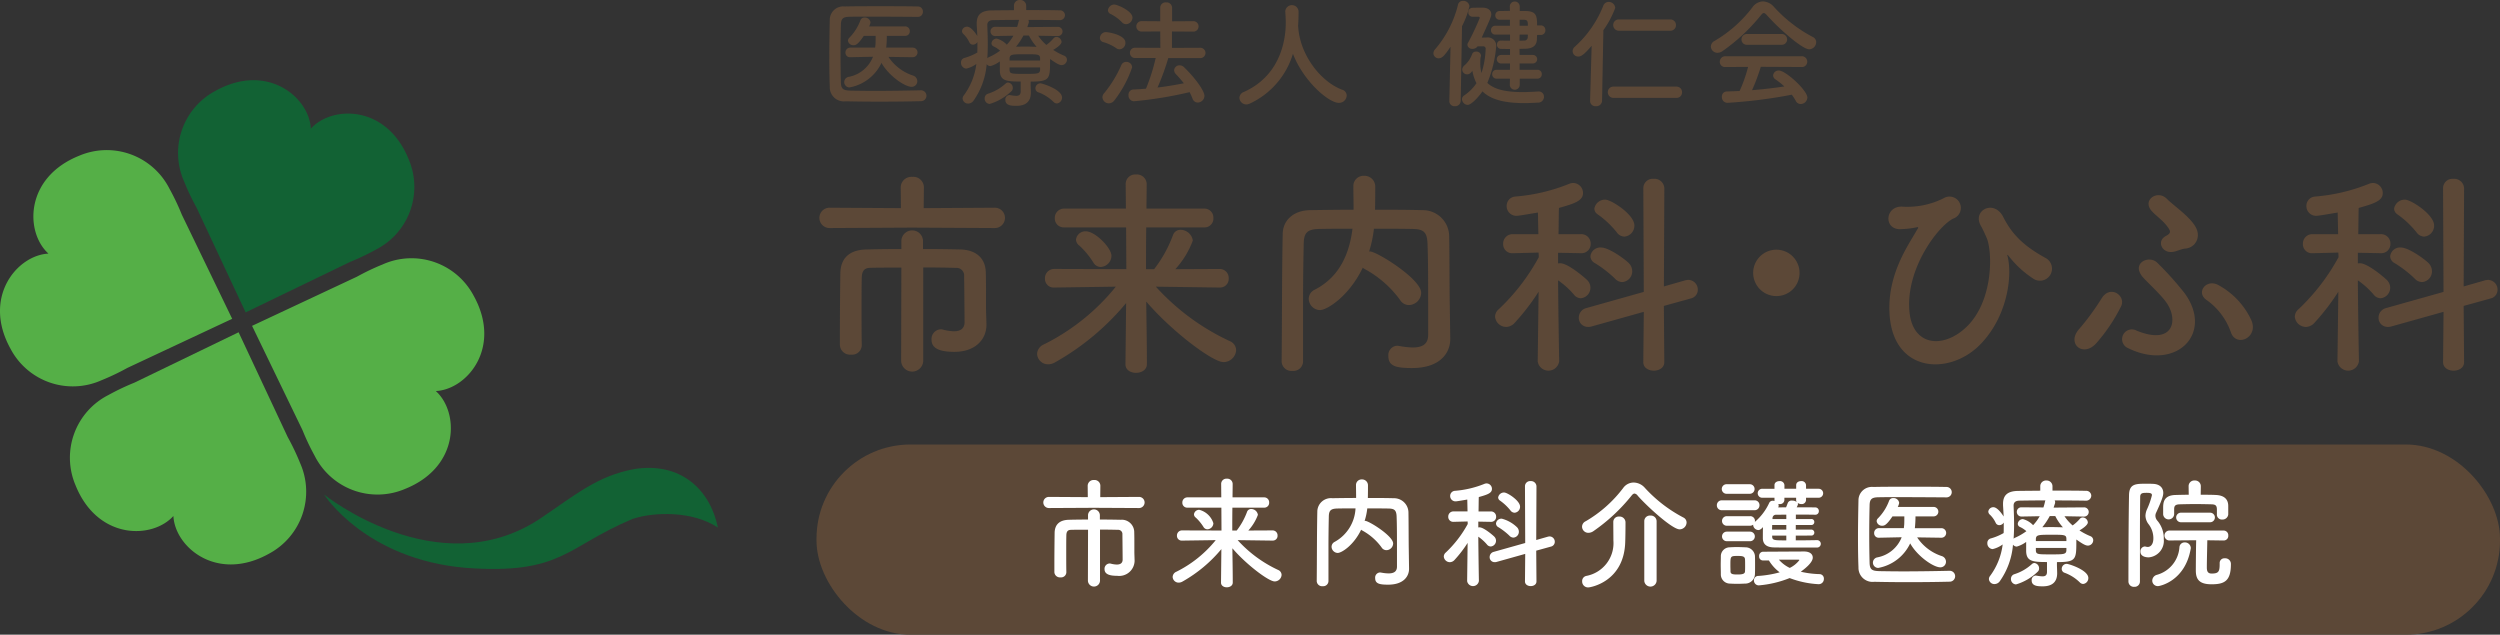 <svg xmlns="http://www.w3.org/2000/svg" width="355" height="90.126" viewBox="0 0 355 90.126">
  <rect x="0" y="0" width="355" height="90.126" fill="#333333" stroke="none"/>
  <defs>
    <style>
      .cls-1 {
        fill: #5c4837;
      }

      .cls-2 {
        fill: #fff;
      }

      .cls-3 {
        fill: #55af47;
      }

      .cls-3, .cls-4 {
        fill-rule: evenodd;
      }

      .cls-4 {
        fill: #126234;
      }
    </style>
  </defs>
  <g id="レイヤー_2" data-name="レイヤー 2">
    <g id="home">
      <g>
        <g>
          <path class="cls-1" d="M130.8,12.82a.774.774,0,0,1,.017,1.547c-2.007.051-4.013.068-6,.068-1.615,0-3.213-.017-4.744-.051a2,2,0,0,1-2.244-2.057c-.05-1.276-.068-2.721-.068-4.217,0-1.819.034-3.672.068-5.339A1.909,1.909,0,0,1,119.933.918c1.479-.034,3.282-.034,5.1-.034,1.836,0,3.689,0,5.271.034a.712.712,0,0,1,.748.748.708.708,0,0,1-.748.731c-2.194-.017-4.846-.034-7.039-.034-.986,0-1.887,0-2.619.017-.969.017-1.224.289-1.241,1.157-.033,1.377-.051,2.788-.051,4.165s.018,2.737.051,4.013c.034.969.374,1.122,1.411,1.156,1.021.017,2.16.034,3.367.034,2.074,0,4.353-.034,6.6-.085Zm-1.207-4.693-3.435-.051a6.691,6.691,0,0,0,3.486,2.652.846.846,0,0,1,.612.8.792.792,0,0,1-.817.8c-.952,0-3.246-1.565-4.267-3.4a6.243,6.243,0,0,1-4.539,3.486.755.755,0,0,1-.119-1.5,4.618,4.618,0,0,0,3.451-2.856l-3.213.068h-.018a.637.637,0,0,1-.68-.663.678.678,0,0,1,.7-.7h3.519l.051-.51c.017-.34.017-.748.017-1.156h-1.683c-.834,1.241-1.157,1.326-1.445,1.326a.758.758,0,0,1-.8-.646.563.563,0,0,1,.188-.408,6.968,6.968,0,0,0,1.581-2.5.6.6,0,0,1,.595-.374.791.791,0,0,1,.833.68,1.811,1.811,0,0,1-.2.578h5.117a.643.643,0,0,1,.664.664.646.646,0,0,1-.664.68h-2.6a15.726,15.726,0,0,1-.085,1.666h3.758a.68.68,0,0,1,.016,1.36Z"/>
          <path class="cls-1" d="M146.349,11.936c0,.357.033.884.033,1.292-.017.952-.476,1.8-2.04,1.8-.663,0-1.581-.017-1.581-.833a.626.626,0,0,1,.578-.7c.051,0,.085.017.118.017a6.123,6.123,0,0,0,.834.1c.408,0,.646-.153.646-.646V11.579c-2.04,0-2.908-.1-2.959-1.514V8.722a4.19,4.19,0,0,1-1.326.663.685.685,0,0,1-.544-.272,10.45,10.45,0,0,1-1.87,5.186.94.94,0,0,1-.748.408.773.773,0,0,1-.8-.714.73.73,0,0,1,.152-.425,9.448,9.448,0,0,0,1.8-4.489,3.869,3.869,0,0,1-1.429.663.811.811,0,0,1-.748-.85.648.648,0,0,1,.476-.663,7.839,7.839,0,0,0,1.836-.765c.017-.357.017-.7.017-1.054V5.968a.743.743,0,0,1-.629.374.567.567,0,0,1-.527-.357,3.877,3.877,0,0,0-.8-1.122.614.614,0,0,1-.237-.459.71.71,0,0,1,.731-.613c.578,0,1.292,1.055,1.445,1.327-.017-.527-.05-1.054-.085-1.581V3.315c0-1.258.68-1.819,2.143-1.836.867-.017,1.972-.017,3.145-.034V.833A.81.81,0,0,1,144.852,0a.819.819,0,0,1,.867.833v.6c1.751,0,3.486,0,4.726.034a.71.71,0,0,1,.783.68.726.726,0,0,1-.783.714h-.016c-1.19-.017-2.806-.034-4.4-.034a.443.443,0,0,1,.068.255.471.471,0,0,1-.017.153l-.2.612,4.3-.034a.656.656,0,1,1,.016,1.31h-.016l-2.755-.051a6.551,6.551,0,0,0,1.157,1.309,5.576,5.576,0,0,0,1.02-.935.558.558,0,0,1,.408-.2.754.754,0,0,1,.73.7c0,.442-1,1.037-1.189,1.139a8.965,8.965,0,0,0,1.547.816.617.617,0,0,1,.408.578.769.769,0,0,1-.748.765c-.323,0-.714-.2-1.65-.867v.51c0,2.364-.136,2.7-2.753,2.7Zm-5.815,2.822a.754.754,0,0,1-.714-.782.68.68,0,0,1,.458-.663,6.672,6.672,0,0,0,2.517-1.445.547.547,0,0,1,.357-.153.761.761,0,0,1,.663.765.608.608,0,0,1-.2.476A7.507,7.507,0,0,1,140.534,14.758Zm.815-9.64h-.016a.656.656,0,0,1-.681-.663.64.64,0,0,1,.7-.647l3.078.017a6.94,6.94,0,0,0,.221-.8.574.574,0,0,1,.068-.2c-1.445,0-2.788.017-3.706.034-.561.017-.817.255-.817.7v.051c.034.85.068,1.717.068,2.6,0,.7-.016,1.377-.068,2.057a.622.622,0,0,1,.2-.136,8.556,8.556,0,0,0,1.616-.935,3.746,3.746,0,0,0-.9-.595.5.5,0,0,1-.322-.459.739.739,0,0,1,.73-.663,3.036,3.036,0,0,1,1.446.867,6.481,6.481,0,0,0,.935-1.275Zm6.343,3.145c-.018-.561-.324-.561-2.058-.561-1.921,0-2.244,0-2.278.612V8.6h4.336Zm0,1.309h-4.336v.391c.051.527.272.527,2.142.527,1.8,0,2.16,0,2.194-.561ZM145.328,5.05a9.84,9.84,0,0,1-1.054,1.581c.391,0,.782-.017,1.19-.017.561,0,1.14.017,1.734.034a7.2,7.2,0,0,1-1.088-1.6Zm4.268,9.419a6.031,6.031,0,0,0-2.143-1.36.579.579,0,0,1-.425-.561.715.715,0,0,1,.7-.714c.307,0,3.078.884,3.078,2.006a.825.825,0,0,1-.732.85A.682.682,0,0,1,149.6,14.469Z"/>
          <path class="cls-1" d="M158.5,6.835a6.454,6.454,0,0,0-1.87-.867.6.6,0,0,1-.442-.578.872.872,0,0,1,.85-.833c.256,0,2.772.357,2.772,1.513a.9.9,0,0,1-.833.935A.818.818,0,0,1,158.5,6.835Zm-1.054,7.838a.912.912,0,0,1-.9-.867.833.833,0,0,1,.221-.544,16.92,16.92,0,0,0,2.466-4.03.729.729,0,0,1,.7-.442.8.8,0,0,1,.832.765,16.29,16.29,0,0,1-2.516,4.693A1,1,0,0,1,157.442,14.673Zm1.871-11.511a5.879,5.879,0,0,0-1.633-1.19.58.58,0,0,1-.357-.51.912.912,0,0,1,.918-.816c.392,0,2.568.9,2.568,1.87a.959.959,0,0,1-.9.919A.832.832,0,0,1,159.313,3.162Zm6.579,5.084a34.672,34.672,0,0,1-1.529,4.183c1.291-.153,2.567-.374,3.74-.6a16.741,16.741,0,0,0-1.139-1.31.811.811,0,0,1-.239-.544.756.756,0,0,1,.783-.7.927.927,0,0,1,.646.289c1.8,1.769,2.873,3.418,2.873,4.047a.973.973,0,0,1-.952.952.8.8,0,0,1-.748-.578,8.4,8.4,0,0,0-.409-.9,55.785,55.785,0,0,1-7.905,1.292.8.8,0,0,1-.766-.867.722.722,0,0,1,.681-.8c.578-.017,1.19-.068,1.8-.119a28.241,28.241,0,0,0,1.378-4.353H161.2a.718.718,0,0,1-.748-.731.709.709,0,0,1,.748-.731l3.57.017-.017-2.329-2.6.017a.742.742,0,1,1,0-1.48l2.6.017V1.088a.755.755,0,0,1,.834-.748.778.778,0,0,1,.849.748V3.026l2.941-.017a.744.744,0,1,1,0,1.48l-2.957-.017V6.8l3.944-.017a.748.748,0,0,1,.816.731.739.739,0,0,1-.816.731Z"/>
          <path class="cls-1" d="M184.329,3.757a.334.334,0,0,1,.017.137c.323,4.165,3.383,7.787,6.223,8.841a.871.871,0,0,1,.663.833,1.084,1.084,0,0,1-1.122,1.037c-1.446,0-5.034-3.094-6.512-6.971a11.416,11.416,0,0,1-6.121,7.073,1.1,1.1,0,0,1-.493.119.977.977,0,0,1-.986-.935.924.924,0,0,1,.629-.833c5.8-2.585,5.951-8.552,5.951-9.828,0-.51-.034-1.088-.069-1.6V1.581a.947.947,0,0,1,1.888.051c0,.6-.017,1.326-.068,2.057Z"/>
          <path class="cls-1" d="M205.805,14.333l.17-7.685c-.782,1.139-1.156,1.632-1.683,1.632a.738.738,0,0,1-.748-.714.867.867,0,0,1,.221-.544A15.28,15.28,0,0,0,207.03.7a.7.7,0,0,1,.73-.578.851.851,0,0,1,.9.765,12.468,12.468,0,0,1-1.055,2.839l-.186,10.61a.783.783,0,0,1-.834.748.727.727,0,0,1-.782-.731Zm4.013-7.753a.868.868,0,0,1-.714.357.662.662,0,0,1-.731-.561.488.488,0,0,1,.067-.255,37.564,37.564,0,0,0,1.684-3.571.174.174,0,0,0-.187-.17H209.1a.6.6,0,0,1-.6-.629.6.6,0,0,1,.578-.646c.578-.017,1.156-.017,1.479-.017.663,0,1.207.34,1.207.952,0,.289-.1.544-1.36,3.3.391,0,.68-.017.731-.017a1.181,1.181,0,0,1,1.327,1.258,17.284,17.284,0,0,1-1.259,5.186c.935.918,2.584,1.309,5,1.309.68,0,1.411-.034,2.21-.085h.085a.736.736,0,0,1,.748.765.826.826,0,0,1-.867.816c-.68.034-1.309.068-1.921.068-2.721,0-4.71-.459-5.951-1.666-.629.918-1.632,1.921-2.091,1.921a.862.862,0,0,1-.817-.8.664.664,0,0,1,.341-.561,6.353,6.353,0,0,0,1.717-1.717,6.239,6.239,0,0,1-.578-1.752c-.085.085-.136.17-.221.255a.7.7,0,0,1-1.225-.425.811.811,0,0,1,.324-.612,3.771,3.771,0,0,0,1.088-1.615.561.561,0,0,1,.544-.34.641.641,0,0,1,.714.561,1.175,1.175,0,0,1-.068.306,6.021,6.021,0,0,0-.034.765,5.179,5.179,0,0,0,.17,1.411,12.631,12.631,0,0,0,.595-3.468.325.325,0,0,0-.34-.323Zm5.984,4.591v.867a.705.705,0,0,1-1.41,0l.017-.867h-1.888a.606.606,0,0,1-.629-.63.6.6,0,0,1,.629-.629h1.888l.016-.9H213.15a.6.6,0,1,1,0-1.207h1.275v-.85c-.459,0-.9,0-1.309-.017a.559.559,0,0,1-.544-.6.545.545,0,0,1,.544-.578h.017c.426.017.851.017,1.292.017V4.914h-2.108a.6.6,0,0,1-.595-.629.59.59,0,0,1,.595-.63h2.092v-.85h-1.446a.592.592,0,0,1-.629-.612.6.6,0,0,1,.629-.629c.408,0,.936-.017,1.446-.017l-.017-.629a.705.705,0,0,1,1.41,0v.646h.766c1.547.017,1.7.595,1.7,2.041h.527a.642.642,0,0,1,.646.68.642.642,0,0,1-.646.68h-.527c-.017.255-.017.493-.034.714-.068.9-.731,1.224-1.649,1.241-.255,0-.544.017-.817.017l.018.867h1.887a.6.6,0,1,1,0,1.207h-1.887v.9h2.533a.592.592,0,0,1,.612.629.6.6,0,0,1-.612.63Zm-.016-6.257-.018.867c.239,0,.459-.017.663-.017a.483.483,0,0,0,.511-.476c0-.119.017-.238.017-.374Zm1.173-1.259c0-.646-.068-.833-.528-.85h-.645v.85Z"/>
          <path class="cls-1" d="M226.014,6.5c-1.156,1.36-1.53,1.53-1.9,1.53a.781.781,0,0,1-.8-.765.828.828,0,0,1,.289-.612A15.466,15.466,0,0,0,227.664.816a.816.816,0,0,1,.764-.544.916.916,0,0,1,.935.85,13.245,13.245,0,0,1-1.683,3.163l-.186,10.031a.807.807,0,0,1-.868.765.751.751,0,0,1-.833-.731v-.034Zm3.128,7.4a.8.8,0,0,1-.833-.8.785.785,0,0,1,.833-.8h8.892a.781.781,0,0,1,.817.8.772.772,0,0,1-.817.8Zm.765-9.538a.8.8,0,0,1-.833-.8.786.786,0,0,1,.833-.8h7.261a.779.779,0,0,1,.815.8.77.77,0,0,1-.815.8Z"/>
          <path class="cls-1" d="M250.9,2.159c-.187-.2-.324-.306-.442-.306s-.238.1-.408.306a26.221,26.221,0,0,1-5.459,5.1,1.269,1.269,0,0,1-.714.238.925.925,0,0,1-.934-.9.931.931,0,0,1,.544-.8,18.364,18.364,0,0,0,5.372-4.778A1.9,1.9,0,0,1,250.335.2a2.193,2.193,0,0,1,1.6.816,20.049,20.049,0,0,0,5.509,4.251A.8.8,0,0,1,257.9,6a1.027,1.027,0,0,1-1,1C255.98,7.005,252.783,4.268,250.9,2.159Zm-.868,7.328a27.951,27.951,0,0,1-1.24,3.316c1.564-.119,3.111-.306,4.59-.527a11.27,11.27,0,0,0-1.241-.986.693.693,0,0,1-.357-.579.772.772,0,0,1,.8-.7c1,0,4.063,2.84,4.063,3.843a.966.966,0,0,1-.951.918.77.77,0,0,1-.7-.459,7.7,7.7,0,0,0-.56-.867,69.648,69.648,0,0,1-9.148,1.156.805.805,0,0,1-.783-.85.714.714,0,0,1,.7-.765c.595-.017,1.207-.034,1.819-.068A19.8,19.8,0,0,0,248.226,9.5l-3.213.017a.725.725,0,0,1-.8-.731.776.776,0,0,1,.8-.8h10.8a.766.766,0,0,1,.816.782.751.751,0,0,1-.816.748ZM248.09,6.359a.749.749,0,0,1-.8-.765.759.759,0,0,1,.8-.765h4.88a.759.759,0,0,1,.8.765.749.749,0,0,1-.8.765Z"/>
        </g>
        <rect class="cls-1" x="115.944" y="63.12" width="239.056" height="27.006" rx="13.355"/>
        <g>
          <path class="cls-2" d="M155.318,72.108l-6.376.034a.791.791,0,1,1,0-1.582l5.526.034-.017-1.632a.832.832,0,0,1,.9-.8.822.822,0,0,1,.9.8l-.016,1.632,5.508-.034a.791.791,0,1,1,0,1.582Zm-.816,3.111c-.969,0-1.87,0-2.4.017-.459,0-.663.221-.68.748-.018.629-.018,1.547-.018,2.5s0,1.956.018,2.772v.017a.748.748,0,0,1-.833.714.791.791,0,0,1-.868-.731v-1.02c0-1.513.017-3.265.035-4.557.016-1.224.73-1.836,2.006-1.87.646-.017,1.649-.034,2.737-.034v-.629a.842.842,0,0,1,1.683,0v.629c1.122,0,2.194.017,2.924.034a1.774,1.774,0,0,1,1.956,1.8c.017.544.017,1.139.017,1.632V78.33c0,.289.017.647.034,1.276v.051a2.19,2.19,0,0,1-2.482,2.108c-.868,0-1.786-.136-1.786-.935a.751.751,0,0,1,.7-.816.645.645,0,0,1,.17.017,3.682,3.682,0,0,0,.867.136c.459,0,.833-.17.833-.714,0,0-.017-2.466-.034-3.571a.593.593,0,0,0-.629-.646c-.578-.017-1.531-.034-2.551-.034v7.26a.859.859,0,0,1-1.717,0Z"/>
          <path class="cls-2" d="M180.71,76.766l-4.965-.068a17.963,17.963,0,0,0,5.748,4.234.774.774,0,0,1,.492.714.987.987,0,0,1-.986.918c-.85,0-4.063-2.431-6-4.71.017,1.616.052,3.231.052,4.863,0,.459-.426.68-.851.68-.407,0-.816-.221-.816-.663v-.017l.051-4.744a19.737,19.737,0,0,1-5.491,4.591,1.119,1.119,0,0,1-.562.17.85.85,0,0,1-.866-.816.84.84,0,0,1,.526-.731,16.756,16.756,0,0,0,5.594-4.489l-4.777.068h-.018a.673.673,0,0,1-.714-.7.718.718,0,0,1,.732-.748l5.593.017-.017-3.247h-4.812a.69.69,0,0,1-.73-.715.718.718,0,0,1,.73-.748h4.8l-.018-1.921a.74.74,0,0,1,.8-.731.761.761,0,0,1,.833.731c0,.646-.017,1.275-.017,1.921h4.5a.7.7,0,0,1,.7.731.687.687,0,0,1-.7.732H175c-.017,1.088-.017,2.159-.017,3.247h.629a9.947,9.947,0,0,0,1.463-2.635.609.609,0,0,1,.595-.425.972.972,0,0,1,.952.833,6.819,6.819,0,0,1-1.361,2.227l3.452-.017a.7.7,0,0,1,.7.731.669.669,0,0,1-.681.714Zm-9.827-1.955A6.48,6.48,0,0,0,169.8,73.5a.59.59,0,0,1-.255-.476.735.735,0,0,1,.764-.629,2.842,2.842,0,0,1,1.99,1.9.888.888,0,0,1-.833.867A.671.671,0,0,1,170.883,74.811Z"/>
          <path class="cls-2" d="M200.086,80.745v.034c0,.986-.7,2.244-2.975,2.244-1.259,0-1.837-.153-1.837-.935a.726.726,0,0,1,.7-.8c.034,0,.085.017.135.017a6.271,6.271,0,0,0,1.072.119c.68,0,1.19-.221,1.19-.969,0-4.71,0-5.679-.051-7.107-.034-.969-.374-1.122-1.191-1.139-1-.017-1.989-.017-2.975-.017a9.1,9.1,0,0,1-.374,1.768h.068c.528,0,3.979,2.142,3.979,3.213a.974.974,0,0,1-.953.952.812.812,0,0,1-.7-.408,8.261,8.261,0,0,0-2.721-2.38.611.611,0,0,1-.17-.119c-1.054,2.21-2.772,3.3-3.332,3.3a.9.9,0,0,1-.868-.884.789.789,0,0,1,.459-.7,5.727,5.727,0,0,0,2.942-4.743c-.867,0-1.717,0-2.55.017-.97.017-1.225.289-1.242,1.139q-.051,2.3-.05,4.59v4.574a.746.746,0,0,1-.817.731.764.764,0,0,1-.85-.714v-.017c.035-3.128.017-6.614.085-9.929a1.932,1.932,0,0,1,2.126-1.837c1.105-.017,2.227-.034,3.383-.034,0-.68-.017-1.394-.017-1.8a.793.793,0,0,1,.833-.833.833.833,0,0,1,.867.85c0,.442,0,1.156-.017,1.785,1.225,0,2.465,0,3.69.034A2.049,2.049,0,0,1,200,72.72c.034,1.9.017,3.757.051,5.661Z"/>
          <path class="cls-2" d="M210,82.513a.843.843,0,0,1-1.666,0V82.5l.068-5.407a17.2,17.2,0,0,1-1.87,2.432.92.92,0,0,1-.646.306.872.872,0,0,1-.867-.8.765.765,0,0,1,.289-.579,16.178,16.178,0,0,0,3.111-4.046l-.017-.357-1.989.051H206.4a.7.7,0,0,1-.748-.731.726.726,0,0,1,.765-.748h1.972l-.035-1.684c-.322.052-1.461.256-1.648.256a.756.756,0,0,1-.783-.766.722.722,0,0,1,.681-.731,14.153,14.153,0,0,0,4.216-1,.845.845,0,0,1,.272-.051.776.776,0,0,1,.765.782c0,.595-.645.816-1.869,1.156-.018.357-.018,1.123-.035,2.041h1.734a.726.726,0,0,1,.765.748.709.709,0,0,1-.747.731h-.018l-1.768-.034V74.9a.641.641,0,0,1,.17-.017c.629,0,2.023,1.224,2.108,1.326a.82.82,0,0,1-.51,1.394.7.7,0,0,1-.544-.289,6.423,6.423,0,0,0-1.224-1.105c.017,2.568.085,6.291.085,6.291Zm6.58-3.86-4.064,1.14a.787.787,0,0,1-.271.034.7.7,0,0,1-.715-.731.762.762,0,0,1,.578-.732l4.472-1.258-.034-8.059a.731.731,0,0,1,.8-.731.771.771,0,0,1,.833.731l-.034,7.634,1.666-.476a1.331,1.331,0,0,1,.239-.034.753.753,0,0,1,.73.765.692.692,0,0,1-.544.68l-2.091.578.034,4.37c0,.442-.407.663-.816.663s-.816-.221-.816-.663Zm-2.244-2.584a9.024,9.024,0,0,0-1.565-1.207.613.613,0,0,1-.34-.527.772.772,0,0,1,.834-.68,4.922,4.922,0,0,1,2.125,1.19.9.9,0,0,1,.289.646.83.83,0,0,1-.782.85A.793.793,0,0,1,214.336,76.069Zm.136-3.6a7.171,7.171,0,0,0-1.462-1.377.56.56,0,0,1-.273-.443.839.839,0,0,1,.851-.714c.459,0,2.261,1.157,2.261,2.007a.846.846,0,0,1-.782.867A.76.76,0,0,1,214.472,72.465Z"/>
          <path class="cls-2" d="M238.507,75.168c-1.054,0-4.659-3.3-5.952-4.778a.666.666,0,0,0-.458-.306c-.119,0-.272.1-.426.306a25.6,25.6,0,0,1-5.406,5.033,1.274,1.274,0,0,1-.714.238.889.889,0,0,1-.9-.867.87.87,0,0,1,.527-.782,18,18,0,0,0,5.321-4.727,1.839,1.839,0,0,1,1.48-.765,2.158,2.158,0,0,1,1.6.765,19.97,19.97,0,0,0,5.457,4.2.79.79,0,0,1,.459.714A1,1,0,0,1,238.507,75.168Zm-9.419-1.054a.767.767,0,0,1,.833-.765.84.84,0,0,1,.9.782v.391c0,.7-.017,1.9-.035,2.312-.1,5.815-5,6.58-5.236,6.58a.842.842,0,0,1-.884-.867.744.744,0,0,1,.578-.765,4.736,4.736,0,0,0,3.859-5.016c0-.544-.016-2.091-.016-2.635Zm4.4-.119a.79.79,0,0,1,.867-.782.815.815,0,0,1,.884.782v8.5a.879.879,0,0,1-1.751,0Z"/>
          <path class="cls-2" d="M244.525,72.448a.678.678,0,0,1-.731-.7.687.687,0,0,1,.731-.7h4.591a.679.679,0,0,1,.732.7.688.688,0,0,1-.732.7Zm3.264,10.422c-.356.017-.73.034-1.1.034s-.731-.017-1.072-.034a1.3,1.3,0,0,1-1.258-1.343c0-.442-.017-.884-.017-1.309s.017-.833.017-1.207a1.267,1.267,0,0,1,1.242-1.293c.323-.017.663-.034,1-.034.425,0,.849.017,1.241.034a1.35,1.35,0,0,1,1.36,1.208c.017.391.017.85.017,1.309s0,.9-.017,1.275A1.376,1.376,0,0,1,247.789,82.87Zm-2.617-12.752a.68.68,0,0,1,0-1.36h3.3a.68.68,0,1,1,0,1.36ZM255,76.052v.68c1.054,0,2.142-.017,3.026-.034a.527.527,0,0,1,0,1.054c-4.88,0-5.3,0-6.12-.017-.919-.017-1.565-.357-1.582-1.292,0-.408,0-1,.017-1.6-.34.425-.612.425-.646.425a.773.773,0,0,1-.748-.714v-.051a.728.728,0,0,1-.442.153h-3.3a.68.68,0,1,1,0-1.36h3.3a.665.665,0,0,1,.7.68c0,.051-.017.085-.017.136a7.836,7.836,0,0,0,2.04-2.7.533.533,0,0,1,.511-.306,1.312,1.312,0,0,1,.255.034.314.314,0,0,1-.018-.136v-.324h-1.717a.638.638,0,1,1,0-1.275h1.717v-.51c0-.391.357-.578.714-.578a.624.624,0,0,1,.7.578v.51h1.667v-.51c0-.391.34-.578.7-.578a.625.625,0,0,1,.7.578v.51h1.768a.638.638,0,1,1,0,1.275h-1.768V71a.6.6,0,0,1-.664.578.846.846,0,0,1-.544-.187.349.349,0,0,1,.069.187,1.715,1.715,0,0,1-.187.459c.952,0,1.887,0,2.652.017a.5.5,0,0,1,.493.527.489.489,0,0,1-.51.51h-.017c-.765-.017-1.751-.017-2.737-.017v.629h2.193a.4.4,0,0,1,.425.425.409.409,0,0,1-.425.425H255V75.2h2.193a.428.428,0,0,1,.442.442.411.411,0,0,1-.442.408Zm-9.793.8a.68.68,0,1,1,0-1.36h3.3a.68.68,0,1,1,0,1.36Zm2.6,3.435c0-.323,0-.646-.018-.884-.033-.425-.425-.459-1.036-.459-1.037,0-1.037.034-1.037,1.326,0,.323.016.646.016.9.018.374.392.408.987.408.73,0,1.054-.1,1.07-.425C247.807,80.915,247.807,80.592,247.807,80.286Zm2.533-.7a.553.553,0,0,1-.544-.612.579.579,0,0,1,.544-.63s5.44-.034,5.832-.034c.85,0,1.241.392,1.241.868,0,.731-1.19,1.632-1.7,2.006a13.132,13.132,0,0,0,2.7.34.63.63,0,0,1,.578.68.731.731,0,0,1-.782.748,13.42,13.42,0,0,1-4.08-.867,15.092,15.092,0,0,1-4.37,1.037.692.692,0,0,1-.7-.714.618.618,0,0,1,.646-.629,14.816,14.816,0,0,0,3.009-.51,5.972,5.972,0,0,1-1.529-1.683Zm3.316-5.033H251.65c0,.2-.018.425-.018.646h2.024Zm0,1.5H251.65v.119c0,.561.289.561,2.006.561Zm0-2.975-1.462.017a.471.471,0,0,0-.494.493l-.017.119h1.973Zm1.394-2.4h-1.667V71a.609.609,0,0,1-.679.578.7.7,0,0,1-.188-.017.543.543,0,0,1,.052.238.481.481,0,0,1-.069.255c.358,0,.731-.017,1.123-.017.085-.187.152-.374.255-.646a.58.58,0,0,1,.595-.306,1.062,1.062,0,0,1,.663.2A.527.527,0,0,1,255.05,71Zm.459,8.859c0-.068-.136-.068-.238-.068H252.6a4.666,4.666,0,0,0,1.547,1.173A3.787,3.787,0,0,0,255.509,79.538Z"/>
          <path class="cls-2" d="M276.874,81.051a.774.774,0,0,1,.017,1.547c-2.006.051-4.013.068-6,.068-1.616,0-3.214-.017-4.745-.051a2,2,0,0,1-2.243-2.057c-.052-1.275-.069-2.721-.069-4.217,0-1.819.034-3.672.069-5.338a1.907,1.907,0,0,1,2.107-1.854c1.479-.034,3.281-.034,5.1-.034,1.837,0,3.69,0,5.271.034a.74.74,0,1,1,0,1.479c-2.193-.017-4.846-.034-7.039-.034-.986,0-1.887,0-2.619.017-.968.017-1.223.289-1.24,1.157-.034,1.377-.052,2.788-.052,4.165s.018,2.738.052,4.013c.033.969.373,1.122,1.41,1.156,1.021.017,2.16.034,3.367.034,2.074,0,4.353-.034,6.6-.085Zm-1.207-4.693-3.434-.051a6.7,6.7,0,0,0,3.485,2.653.843.843,0,0,1,.612.8.791.791,0,0,1-.816.8c-.953,0-3.247-1.564-4.268-3.4a6.24,6.24,0,0,1-4.539,3.486.755.755,0,0,1-.119-1.5,4.619,4.619,0,0,0,3.451-2.857l-3.213.068h-.018a.636.636,0,0,1-.679-.663.678.678,0,0,1,.7-.7h3.519l.051-.51c.017-.34.017-.748.017-1.156H268.73c-.833,1.241-1.157,1.326-1.445,1.326a.758.758,0,0,1-.8-.646.563.563,0,0,1,.188-.408,6.959,6.959,0,0,0,1.581-2.5.6.6,0,0,1,.595-.375.792.792,0,0,1,.833.681,1.811,1.811,0,0,1-.2.578H274.6a.672.672,0,0,1,0,1.343h-2.6A15.726,15.726,0,0,1,271.909,75h3.758a.68.68,0,0,1,.017,1.36Z"/>
          <path class="cls-2" d="M292.085,80.167c0,.357.033.884.033,1.292-.017.952-.476,1.8-2.039,1.8-.664,0-1.582-.017-1.582-.833a.626.626,0,0,1,.578-.7c.051,0,.085.017.119.017a6.092,6.092,0,0,0,.833.1c.408,0,.646-.153.646-.646V79.81c-2.04,0-2.907-.1-2.958-1.513V76.953a4.2,4.2,0,0,1-1.327.663.685.685,0,0,1-.544-.272,10.455,10.455,0,0,1-1.869,5.186.943.943,0,0,1-.749.408.774.774,0,0,1-.8-.714.724.724,0,0,1,.153-.425,9.421,9.421,0,0,0,1.8-4.489,3.86,3.86,0,0,1-1.428.663.811.811,0,0,1-.748-.85.648.648,0,0,1,.476-.663,7.865,7.865,0,0,0,1.837-.765c.016-.357.016-.7.016-1.054V74.2a.742.742,0,0,1-.629.374.565.565,0,0,1-.526-.357,3.9,3.9,0,0,0-.8-1.122.612.612,0,0,1-.238-.459.709.709,0,0,1,.731-.612c.578,0,1.292,1.054,1.446,1.326-.018-.527-.051-1.054-.085-1.581v-.221c0-1.259.68-1.82,2.142-1.837.867-.017,1.972-.017,3.145-.034v-.612a.81.81,0,0,1,.867-.833.82.82,0,0,1,.868.833v.6c1.75,0,3.485,0,4.726.034a.71.71,0,0,1,.782.68.726.726,0,0,1-.782.715h-.017c-1.19-.017-2.805-.034-4.4-.034a.45.45,0,0,1,.067.255.474.474,0,0,1-.017.153l-.2.612,4.3-.034a.655.655,0,1,1,.017,1.309h-.017l-2.755-.051a6.582,6.582,0,0,0,1.157,1.309,5.543,5.543,0,0,0,1.02-.935.558.558,0,0,1,.408-.2.755.755,0,0,1,.731.7c0,.442-1,1.037-1.19,1.139a8.965,8.965,0,0,0,1.547.816.617.617,0,0,1,.408.578.769.769,0,0,1-.748.765c-.323,0-.714-.2-1.65-.867v.51c0,2.364-.135,2.7-2.753,2.7Zm-5.815,2.822a.754.754,0,0,1-.714-.782.679.679,0,0,1,.459-.663,6.668,6.668,0,0,0,2.516-1.445.549.549,0,0,1,.357-.153.761.761,0,0,1,.663.765.608.608,0,0,1-.2.476A7.5,7.5,0,0,1,286.27,82.989Zm.816-9.64h-.017a.657.657,0,0,1-.681-.663.639.639,0,0,1,.7-.646l3.078.017a6.99,6.99,0,0,0,.22-.8.554.554,0,0,1,.069-.2c-1.446,0-2.789.017-3.707.034-.561.017-.817.255-.817.7v.051c.034.85.069,1.717.069,2.6,0,.7-.017,1.377-.069,2.057a.622.622,0,0,1,.2-.136,8.556,8.556,0,0,0,1.616-.935,3.746,3.746,0,0,0-.9-.595.5.5,0,0,1-.322-.459.739.739,0,0,1,.731-.663,3.043,3.043,0,0,1,1.445.867,6.441,6.441,0,0,0,.935-1.275Zm6.342,3.145c-.018-.561-.323-.561-2.058-.561-1.921,0-2.244,0-2.278.612v.289h4.336Zm0,1.309h-4.336v.391c.051.528.273.528,2.142.528,1.8,0,2.16,0,2.194-.562Zm-2.364-4.522a9.84,9.84,0,0,1-1.054,1.581c.391,0,.783-.017,1.19-.017.562,0,1.14.017,1.735.034a7.13,7.13,0,0,1-1.088-1.6Zm4.268,9.419a6.036,6.036,0,0,0-2.142-1.36.578.578,0,0,1-.425-.561.714.714,0,0,1,.7-.714c.307,0,3.078.884,3.078,2.006a.825.825,0,0,1-.731.85A.682.682,0,0,1,295.332,82.7Z"/>
          <path class="cls-2" d="M303.07,83.329a.764.764,0,0,1-.833-.748c0-3.094.017-8.688.085-12.276.034-1.615.935-1.615,2.465-1.615.323,0,.647,0,.935.017.97.034,1.462.561,1.462,1.292,0,.323-.1.833-1,2.772a1.034,1.034,0,0,0-.118.476,1.1,1.1,0,0,0,.271.68,3.85,3.85,0,0,1,.919,2.635,2.347,2.347,0,0,1-2.143,2.585c-.289,0-1.173-.068-1.173-.817a.685.685,0,0,1,.612-.731.723.723,0,0,1,.187.034,1.157,1.157,0,0,0,.239.034c.374,0,.8-.323.8-1.224a3.256,3.256,0,0,0-.664-1.989,2.072,2.072,0,0,1-.459-1.207,2.434,2.434,0,0,1,.239-.969,10.6,10.6,0,0,0,.68-1.956c0-.2-.085-.34-.7-.34-.629,0-.969.017-.969.595-.017,1.582-.034,3.588-.034,5.7v6.308A.754.754,0,0,1,303.07,83.329Zm2.55-.884a.877.877,0,0,1,.646-.816,4.368,4.368,0,0,0,3.214-3.945.731.731,0,0,1,.748-.663.832.832,0,0,1,.867.782.422.422,0,0,1-.017.136c-.8,4.591-4.4,5.288-4.625,5.288A.782.782,0,0,1,305.62,82.445ZM314.8,73.06v-.7c0-.612-.237-.731-.781-.748-.681-.017-1.5-.034-2.279-.034-.8,0-1.582.017-2.193.034-.629.017-.817.187-.817.7v.731a.785.785,0,0,1-1.563,0v-.85c0-.782.034-1.854,1.733-1.905.6-.017,1.242-.034,1.9-.034l-.017-1.207V69.03a.8.8,0,0,1,.867-.8.812.812,0,0,1,.867.8v.017l-.016,1.207c.747,0,1.5,0,2.158.034,1.106.051,1.752.544,1.752,1.565v1.19a.807.807,0,0,1-.85.731.706.706,0,0,1-.766-.7Zm.392,6.9a.663.663,0,0,1,.73-.68.8.8,0,0,1,.868.816c0,2.414-.918,2.873-2.755,2.873-1.768,0-2.227-.731-2.227-1.955,0-.578.017-3.18.051-4.3l-3.825.034a.706.706,0,0,1,0-1.411h7.719a.664.664,0,0,1,.663.714.647.647,0,0,1-.646.7h-.017l-2.313-.034c-.017,1.02-.068,3.01-.068,3.843,0,.459.068.884.681.884.951,0,1.139-.255,1.139-1.292v-.187Zm-5.458-5.8a.681.681,0,1,1,0-1.36h4.1a.68.68,0,0,1,0,1.36Z"/>
        </g>
        <g>
          <path class="cls-1" d="M129.484,32.32l-11.647.063a1.445,1.445,0,1,1,0-2.889l10.094.062-.031-2.981a1.52,1.52,0,0,1,1.646-1.46,1.5,1.5,0,0,1,1.646,1.46l-.03,2.981,10.062-.062a1.445,1.445,0,1,1,0,2.889ZM127.993,38c-1.77,0-3.416,0-4.379.031-.838,0-1.211.4-1.243,1.367-.031,1.149-.031,2.826-.031,4.565s0,3.572.031,5.063v.031a1.367,1.367,0,0,1-1.521,1.3,1.444,1.444,0,0,1-1.585-1.336V47.167c0-2.765.031-5.964.063-8.324.031-2.236,1.335-3.355,3.665-3.417,1.18-.031,3.012-.062,5-.062V34.215a1.538,1.538,0,0,1,3.075,0v1.149c2.05,0,4.007.031,5.342.062,2.081.062,3.541,1.149,3.572,3.293.031.993.031,2.08.031,2.981v1.988c0,.528.031,1.18.062,2.329v.093c0,2.144-1.646,3.852-4.535,3.852-1.584,0-3.261-.249-3.261-1.708a1.372,1.372,0,0,1,1.274-1.491,1.163,1.163,0,0,1,.31.031,6.755,6.755,0,0,0,1.585.248c.838,0,1.521-.31,1.521-1.3,0,0-.031-4.5-.062-6.523a1.082,1.082,0,0,0-1.149-1.18c-1.056-.031-2.8-.062-4.659-.062V51.235a1.569,1.569,0,0,1-3.137,0Z"/>
          <path class="cls-1" d="M173.2,40.831l-9.07-.125a32.8,32.8,0,0,0,10.5,7.734,1.414,1.414,0,0,1,.9,1.3,1.8,1.8,0,0,1-1.8,1.678c-1.553,0-7.423-4.442-10.964-8.6.031,2.951.093,5.9.093,8.883,0,.839-.776,1.242-1.553,1.242-.745,0-1.49-.4-1.49-1.211V51.7l.093-8.665a36.122,36.122,0,0,1-10.032,8.386,2.039,2.039,0,0,1-1.026.31,1.553,1.553,0,0,1-1.583-1.491,1.536,1.536,0,0,1,.962-1.335,30.6,30.6,0,0,0,10.219-8.2l-8.727.125h-.032a1.23,1.23,0,0,1-1.305-1.274,1.311,1.311,0,0,1,1.337-1.366l10.218.031-.031-5.933h-8.791a1.261,1.261,0,0,1-1.335-1.3,1.312,1.312,0,0,1,1.335-1.367h8.759l-.031-3.509a1.353,1.353,0,0,1,1.46-1.336,1.391,1.391,0,0,1,1.522,1.336c0,1.18-.031,2.329-.031,3.509h8.23a1.271,1.271,0,0,1,1.274,1.336,1.254,1.254,0,0,1-1.274,1.335h-8.261c-.031,1.988-.031,3.945-.031,5.933h1.149a18.2,18.2,0,0,0,2.672-4.815,1.111,1.111,0,0,1,1.086-.776,1.774,1.774,0,0,1,1.739,1.522,12.451,12.451,0,0,1-2.485,4.069l6.306-.031a1.27,1.27,0,0,1,1.273,1.335,1.221,1.221,0,0,1-1.242,1.3Zm-17.953-3.572a11.808,11.808,0,0,0-1.987-2.392,1.078,1.078,0,0,1-.466-.869,1.342,1.342,0,0,1,1.4-1.15c1.337,0,3.635,2.361,3.635,3.479a1.623,1.623,0,0,1-1.522,1.584A1.229,1.229,0,0,1,155.244,37.259Z"/>
          <path class="cls-1" d="M205.937,48.1v.062c0,1.8-1.273,4.1-5.435,4.1-2.3,0-3.354-.279-3.354-1.708a1.325,1.325,0,0,1,1.273-1.46c.062,0,.156.031.249.031a11.325,11.325,0,0,0,1.956.218c1.242,0,2.174-.4,2.174-1.771,0-8.6,0-10.373-.092-12.982-.063-1.771-.684-2.05-2.175-2.081-1.832-.031-3.633-.031-5.436-.031a16.649,16.649,0,0,1-.682,3.23h.124c.963,0,7.267,3.913,7.267,5.87a1.777,1.777,0,0,1-1.739,1.739,1.487,1.487,0,0,1-1.273-.745,15.082,15.082,0,0,0-4.969-4.348,1.128,1.128,0,0,1-.311-.218c-1.926,4.038-5.063,6.026-6.088,6.026a1.638,1.638,0,0,1-1.584-1.615,1.439,1.439,0,0,1,.838-1.274c3.728-1.895,4.97-5.435,5.374-8.665-1.584,0-3.137,0-4.659.031-1.771.031-2.237.528-2.267,2.081q-.093,4.193-.094,8.386v8.354a1.362,1.362,0,0,1-1.49,1.336,1.4,1.4,0,0,1-1.553-1.3v-.032c.062-5.714.031-12.082.155-18.138.031-1.957,1.584-3.323,3.883-3.354,2.018-.031,4.068-.062,6.18-.062,0-1.243-.031-2.547-.031-3.293a1.448,1.448,0,0,1,1.522-1.522,1.523,1.523,0,0,1,1.584,1.553c0,.808,0,2.112-.031,3.262,2.237,0,4.5,0,6.74.062a3.74,3.74,0,0,1,3.788,3.6c.063,3.478.032,6.864.094,10.342Z"/>
          <path class="cls-1" d="M221.4,51.328a1.54,1.54,0,0,1-3.044,0V51.3l.125-9.876a31.4,31.4,0,0,1-3.417,4.441,1.681,1.681,0,0,1-1.18.559,1.593,1.593,0,0,1-1.584-1.46,1.394,1.394,0,0,1,.528-1.056,29.516,29.516,0,0,0,5.683-7.392l-.03-.652-3.635.093h-.03a1.277,1.277,0,0,1-1.367-1.335,1.327,1.327,0,0,1,1.4-1.367h3.6l-.063-3.075c-.59.093-2.67.466-3.012.466a1.378,1.378,0,0,1-1.429-1.4,1.317,1.317,0,0,1,1.242-1.336,25.877,25.877,0,0,0,7.7-1.832,1.528,1.528,0,0,1,.5-.094,1.418,1.418,0,0,1,1.4,1.429c0,1.087-1.18,1.491-3.416,2.112-.031.652-.031,2.05-.062,3.727h3.167a1.327,1.327,0,0,1,1.4,1.367,1.3,1.3,0,0,1-1.366,1.335h-.032l-3.229-.062v1.522a1.166,1.166,0,0,1,.311-.031c1.148,0,3.695,2.236,3.85,2.423a1.5,1.5,0,0,1-.932,2.546,1.281,1.281,0,0,1-.993-.528,11.752,11.752,0,0,0-2.236-2.018c.03,4.69.155,11.491.155,11.491Zm12.02-7.05-7.424,2.081a1.447,1.447,0,0,1-.5.062,1.279,1.279,0,0,1-1.305-1.335,1.391,1.391,0,0,1,1.056-1.336l8.169-2.3-.063-14.722a1.337,1.337,0,0,1,1.461-1.336,1.408,1.408,0,0,1,1.522,1.336l-.063,13.945,3.044-.869a2.441,2.441,0,0,1,.434-.063,1.379,1.379,0,0,1,1.337,1.4,1.264,1.264,0,0,1-1,1.242l-3.82,1.056.063,7.983c0,.807-.746,1.211-1.491,1.211s-1.492-.4-1.492-1.211Zm-4.1-4.721a16.5,16.5,0,0,0-2.858-2.205,1.121,1.121,0,0,1-.62-.963,1.409,1.409,0,0,1,1.522-1.242c1.086,0,3.323,1.615,3.882,2.174a1.636,1.636,0,0,1,.528,1.18,1.515,1.515,0,0,1-1.429,1.553A1.451,1.451,0,0,1,229.317,39.557Zm.248-6.584a13.1,13.1,0,0,0-2.67-2.516,1.02,1.02,0,0,1-.5-.808,1.531,1.531,0,0,1,1.553-1.3c.838,0,4.131,2.112,4.131,3.665a1.547,1.547,0,0,1-1.429,1.584A1.391,1.391,0,0,1,229.565,32.973Z"/>
          <path class="cls-1" d="M252.244,42.042a3.293,3.293,0,1,1,3.292-3.292A3.274,3.274,0,0,1,252.244,42.042Z"/>
          <path class="cls-1" d="M268.307,44.433c-.279-5.59,2.733-9.69,3.913-11.8.125-.186.28-.435.031-.373a12.94,12.94,0,0,1-2.33.28c-2.453.124-2.3-3.261.156-3.2a11.484,11.484,0,0,0,5.9-1.181,1.609,1.609,0,1,1,1.366,2.889c-2.174,1.087-6.864,7.268-6.181,13.386.528,4.69,4.752,5.094,7.982,2.081,3.945-3.665,3.821-10.777,2.951-12.765-.186-.4-.5-1.149-.808-1.677-1.273-2.205,1.864-3.82,3.168-1.273,1.181,2.329,2.734,4.037,6.026,5.839a1.712,1.712,0,1,1-1.864,2.857,14.171,14.171,0,0,1-3.354-3.106c-.187-.248-.279-.31-.187,0,.715,2.826-.03,8.7-4,12.641C276.661,53.409,268.71,52.881,268.307,44.433Z"/>
          <path class="cls-1" d="M295.286,46.67a35.069,35.069,0,0,0,3.136-4.287c1.212-1.987,3.448-.434,2.8,1.056a24.215,24.215,0,0,1-3.478,5.218C295.845,50.894,293.328,48.782,295.286,46.67Zm6.895,2.764a1.384,1.384,0,1,1,1.211-2.485c5.249,2.143,5.994-1.522,4.224-4.006-.839-1.181-2.64-2.8-3.323-3.572-1.74-2.019.9-3.23,2.049-2.05a45.53,45.53,0,0,1,3.852,4.286C314.418,47.353,309.014,52.788,302.181,49.434Zm6.553-13.7c-1.677.4-2.577-1.46-1.211-2.205.652-.342.745-.59.466-1.025-.684-1.149-1.988-1.926-2.579-2.7-1.117-1.491.995-2.858,2.268-1.584s4.317,3.2,4.411,5a1.909,1.909,0,0,1-1.864,2.081C309.821,35.364,309.23,35.613,308.734,35.737Zm8.044,11.43a9.415,9.415,0,0,0-3.447-4.566c-1.584-1.087,0-3.106,1.739-2.081a10.82,10.82,0,0,1,4.628,4.969C320.754,47.943,317.523,49.4,316.778,47.167Z"/>
          <path class="cls-1" d="M334.964,51.328a1.541,1.541,0,0,1-3.045,0V51.3l.125-9.876a31.4,31.4,0,0,1-3.416,4.441,1.683,1.683,0,0,1-1.18.559,1.594,1.594,0,0,1-1.585-1.46,1.4,1.4,0,0,1,.529-1.056,29.539,29.539,0,0,0,5.683-7.392l-.031-.652-3.634.093h-.031a1.277,1.277,0,0,1-1.366-1.335,1.326,1.326,0,0,1,1.4-1.367h3.6l-.062-3.075c-.59.093-2.671.466-3.013.466a1.378,1.378,0,0,1-1.429-1.4,1.318,1.318,0,0,1,1.243-1.336,25.884,25.884,0,0,0,7.7-1.832,1.524,1.524,0,0,1,.5-.094,1.418,1.418,0,0,1,1.4,1.429c0,1.087-1.18,1.491-3.416,2.112-.031.652-.031,2.05-.063,3.727h3.168a1.327,1.327,0,0,1,1.4,1.367,1.3,1.3,0,0,1-1.367,1.335h-.031l-3.229-.062v1.522a1.163,1.163,0,0,1,.31-.031c1.149,0,3.7,2.236,3.851,2.423a1.5,1.5,0,0,1-.932,2.546,1.28,1.28,0,0,1-.993-.528,11.813,11.813,0,0,0-2.236-2.018c.03,4.69.155,11.491.155,11.491Zm12.02-7.05-7.424,2.081a1.45,1.45,0,0,1-.5.062,1.279,1.279,0,0,1-1.305-1.335,1.391,1.391,0,0,1,1.056-1.336l8.169-2.3-.063-14.722a1.337,1.337,0,0,1,1.46-1.336A1.408,1.408,0,0,1,349.9,26.73l-.062,13.945,3.043-.869a2.461,2.461,0,0,1,.436-.063,1.378,1.378,0,0,1,1.335,1.4,1.263,1.263,0,0,1-.994,1.242l-3.82,1.056.062,7.983c0,.807-.745,1.211-1.49,1.211s-1.492-.4-1.492-1.211Zm-4.1-4.721a16.532,16.532,0,0,0-2.858-2.205,1.121,1.121,0,0,1-.621-.963,1.409,1.409,0,0,1,1.522-1.242c1.087,0,3.323,1.615,3.882,2.174a1.638,1.638,0,0,1,.529,1.18,1.516,1.516,0,0,1-1.429,1.553A1.451,1.451,0,0,1,342.884,39.557Zm.248-6.584a13.13,13.13,0,0,0-2.671-2.516,1.023,1.023,0,0,1-.5-.808,1.532,1.532,0,0,1,1.553-1.3c.838,0,4.131,2.112,4.131,3.665a1.547,1.547,0,0,1-1.429,1.584A1.39,1.39,0,0,1,343.132,32.973Z"/>
        </g>
        <g>
          <path class="cls-3" d="M11.276,22.1C3.441,25.229,3.57,33.039,6.882,36.012c-4.445.219-9.468,6.2-5.357,13.568A9.981,9.981,0,0,0,14.4,54a33.283,33.283,0,0,0,3.675-1.751L32.97,45.27,25.809,30.462a33.423,33.423,0,0,0-1.75-3.676A9.981,9.981,0,0,0,11.276,22.1Z"/>
          <path class="cls-3" d="M10.712,68.875c3.128,7.835,10.937,7.707,13.91,4.395.22,4.445,6.2,9.467,13.569,5.357A9.982,9.982,0,0,0,42.612,65.75a33.283,33.283,0,0,0-1.751-3.675l-6.98-14.893L19.073,54.343a33.423,33.423,0,0,0-3.676,1.75A9.981,9.981,0,0,0,10.712,68.875Z"/>
          <path class="cls-3" d="M57.486,69.44c7.835-3.128,7.706-10.938,4.4-13.911,4.445-.219,9.467-6.2,5.357-13.568A9.983,9.983,0,0,0,54.361,37.54a33.283,33.283,0,0,0-3.675,1.751l-14.894,6.98,7.162,14.808A33.5,33.5,0,0,0,44.7,64.755,9.981,9.981,0,0,0,57.486,69.44Z"/>
          <path class="cls-4" d="M58.05,22.666c-3.128-7.835-10.937-7.707-13.91-4.395-.22-4.445-6.2-9.467-13.568-5.357A9.981,9.981,0,0,0,26.151,25.79a33.417,33.417,0,0,0,1.75,3.676l6.981,14.893L49.69,37.2a33.373,33.373,0,0,0,3.675-1.75A9.981,9.981,0,0,0,58.05,22.666Z"/>
          <path class="cls-4" d="M46.018,70.222s5.835,9.2,20.146,10.415c13.65.994,14.2-2.989,23.668-6.952,2.972-.991,8.476-1.191,12.109,1.231-1.1-5.394-5.284-9.357-11.889-8.306-5.284.991-8.257,3.612-13.54,7.16C62.091,83.127,46.018,70.222,46.018,70.222Z"/>
        </g>
      </g>
    </g>
  </g>
</svg>
